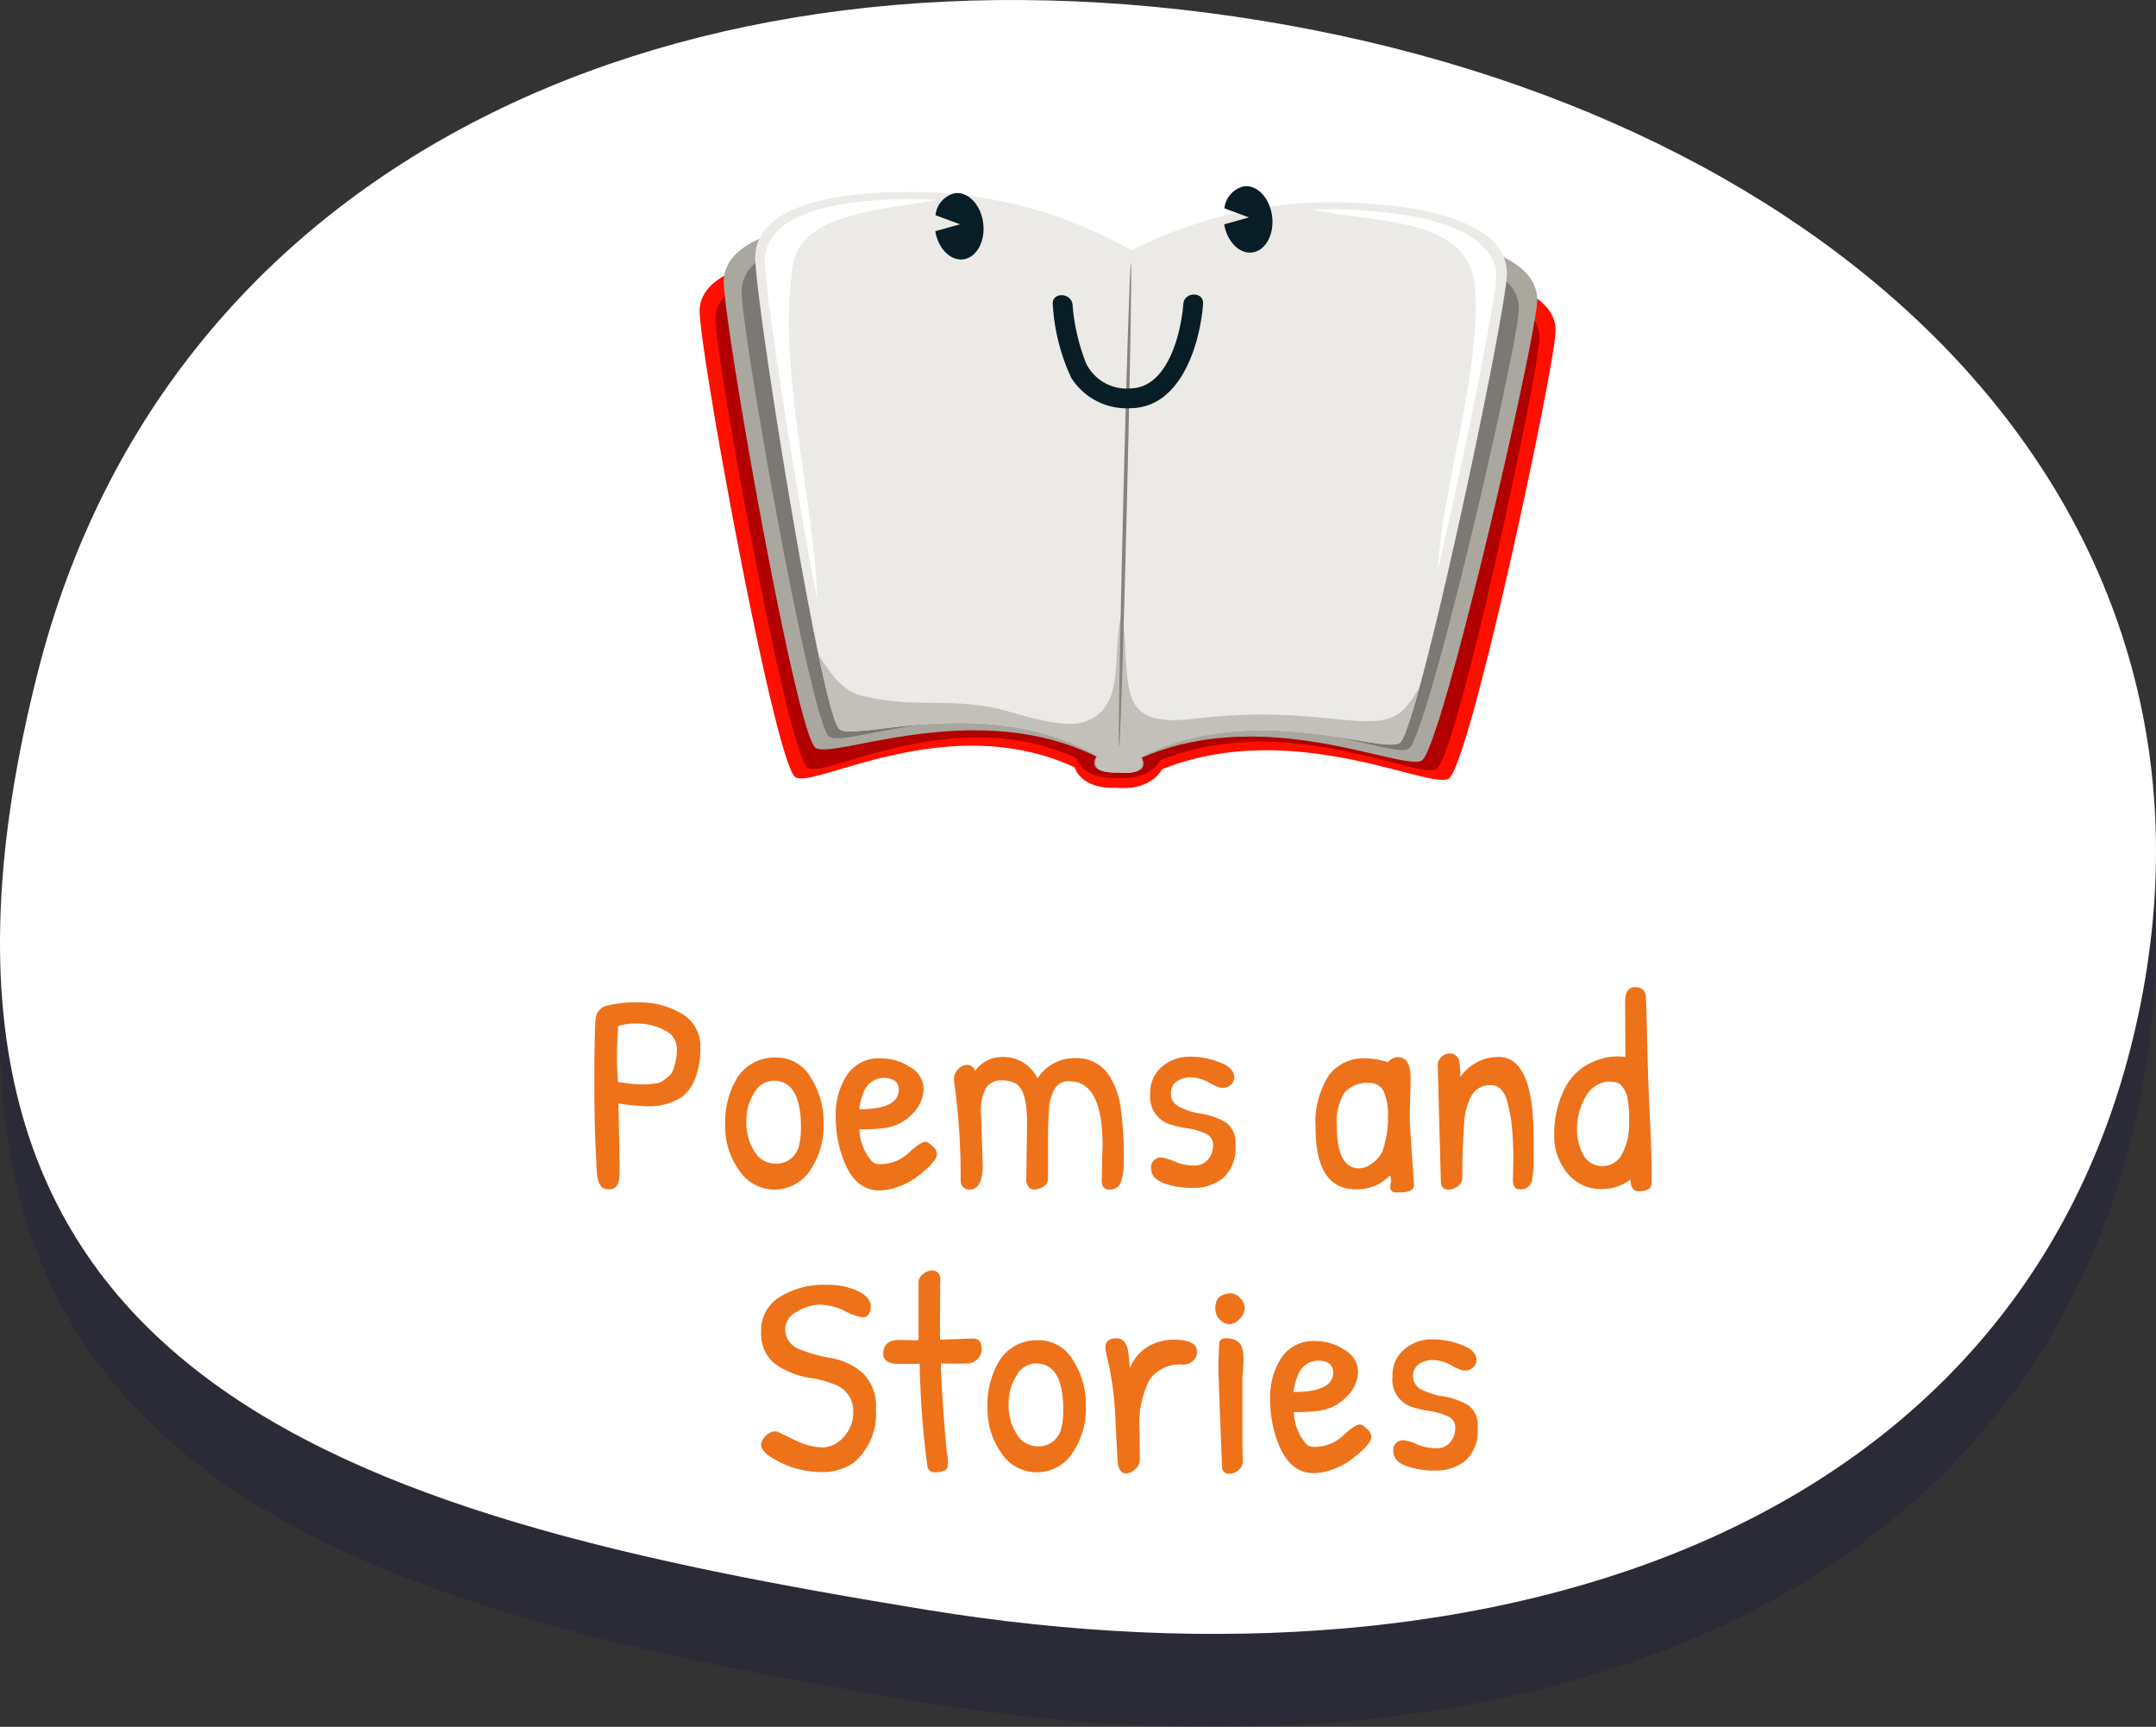 <svg xmlns="http://www.w3.org/2000/svg" xmlns:xlink="http://www.w3.org/1999/xlink" width="170.999" height="136.924" viewBox="0 0 170.999 136.924"><rect x="0" y="0" width="170.999" height="136.924" fill="#333333" stroke="none"/><defs><clipPath id="a" transform="translate(-18.375 -9.365)"><rect x="18.375" y="9.365" width="171" height="136.925" style="fill:none"/></clipPath><clipPath id="c" transform="translate(-18.375 -9.365)"><rect width="208.849" height="168.688" style="fill:none"/></clipPath><clipPath id="d" transform="translate(-18.375 -9.365)"><rect x="73.862" y="24.126" width="67.891" height="47.727" style="fill:none"/></clipPath></defs><title>t5Asset 1</title><g style="clip-path:url(#a)"><g style="clip-path:url(#a)"><g style="opacity:0.2"><g style="clip-path:url(#c)"><path d="M118.425,18.373c-46.004-7.5-86.66,10.933-97.021,51.547-14.348,56.239,24.465,66.96,70.47,74.459s87.6-6.835,96.126-47.3-23.571-71.206-69.575-78.706" transform="translate(-18.375 -9.365)" style="fill:#0a0747"/></g></g><path d="M118.425,11.004c-46.004-7.5-86.66,10.933-97.021,51.547-14.348,56.239,24.465,66.959,70.47,74.459s87.6-6.836,96.126-47.3-23.57-71.206-69.575-78.706" transform="translate(-18.375 -9.365)" style="fill:#fff"/></g><path d="M65.673,101.378q-.157-2.309-.157-6.243,0-3.935.112-5.1a1.176,1.176,0,0,1,.986-.952,9.164,9.164,0,0,1,2.309-.236,6.551,6.551,0,0,1,3.552.909,2.964,2.964,0,0,1,1.446,2.678,6.392,6.392,0,0,1-.403,2.431,3.457,3.457,0,0,1-1.009,1.446,4.71,4.71,0,0,1-2.914.762,13.803,13.803,0,0,1-2.174-.224q.111,4.482.089,5.649t-.785,1.165q-.493,0-.627-.179a3.014,3.014,0,0,1-.18-.258,1.088,1.088,0,0,1-.09-.236c-.03-.105-.052-.191-.067-.258a2.04,2.04,0,0,1-.034-.303,2.413,2.413,0,0,0-.033-.314C65.681,101.894,65.673,101.647,65.673,101.378ZM72.062,92.49a1.595,1.595,0,0,0-.986-1.435,4.401,4.401,0,0,0-2.107-.526,4.223,4.223,0,0,0-1.569.202q-.09,1.323-.09,2.432t.09,2.005q.605.068.829.112a8.892,8.892,0,0,0,.997.068q.415,0,.56-.011c.097-.009.283-.03.56-.068a1.313,1.313,0,0,0,.594-.19q.18-.135.448-.359a1.26,1.26,0,0,0,.381-.516,5.023,5.023,0,0,0,.292-1.714Z" transform="translate(-18.375 -9.365)" style="fill:#ee7219"/><path d="M79.997,93.218a3.108,3.108,0,0,1,2.656,1.546,6.483,6.483,0,0,1,1.042,3.711,6.276,6.276,0,0,1-1.065,3.687,3.369,3.369,0,0,1-5.66-.034,5.954,5.954,0,0,1-1.076-3.462,6.855,6.855,0,0,1,.986-3.902A3.527,3.527,0,0,1,79.997,93.218Zm-.269,1.838a1.783,1.783,0,0,0-1.546.986,3.922,3.922,0,0,0-.606,2.084,4.282,4.282,0,0,0,.672,2.6,1.907,1.907,0,0,0,1.524.897,1.835,1.835,0,0,0,1.95-1.323,5.799,5.799,0,0,0,.179-1.569q0-3.675-2.174-3.676Z" transform="translate(-18.375 -9.365)" style="fill:#ee7219"/><path d="M88.291,93.285a4.119,4.119,0,0,1,2.264.695,2.018,2.018,0,0,1,1.076,1.715,2.903,2.903,0,0,1-.874,1.973,3.742,3.742,0,0,1-2.331,1.155,14.546,14.546,0,0,1-1.883.089,3.962,3.962,0,0,0,.964,2.511.777.777,0,0,0,.605.247,3.27,3.27,0,0,0,2.331-.887q.941-.884,1.345-.885c.119,0,.299.113.538.336a.92.92,0,0,1,.359.628q0,.584-1.413,1.681a5.549,5.549,0,0,1-1.513.864,4.522,4.522,0,0,1-1.648.348q-1.95,0-2.869-2.511a9.577,9.577,0,0,1-.583-3.407,5.754,5.754,0,0,1,.874-3.206A3.051,3.051,0,0,1,88.291,93.285Zm.112,1.547a1.729,1.729,0,0,0-1.457.963,4.71,4.71,0,0,0-.426,1.525q3.138,0,3.138-1.547,0-.941-1.255-.941Z" transform="translate(-18.375 -9.365)" style="fill:#ee7219"/><path d="M95.263,103.686a.667.667,0,0,1-.695-.637l-.001-.012a54.262,54.262,0,0,0-.538-8.07,1.172,1.172,0,0,1,.325-.806.975.975,0,0,1,.741-.359.656.656,0,0,1,.615.471A2.641,2.641,0,0,1,97.93,93.174a3.004,3.004,0,0,1,2.735,1.704,3.453,3.453,0,0,1,2.97-1.614,3.042,3.042,0,0,1,2.768,1.479,6.212,6.212,0,0,1,.852,2.421,27.991,27.991,0,0,1,.247,4.259,4.897,4.897,0,0,1-.225,1.67.903.903,0,0,1-.941.594q-.582,0-.582-.739l.067-2.802q0-5.044-2.622-5.044a1.235,1.235,0,0,0-1.166.583,3.66,3.66,0,0,0-.448,1.457q-.091,1.346-.09,2.443v3.25a.722.722,0,0,1-.359.606,1.289,1.289,0,0,1-.74.246q-.494,0-.627-.65l.067-4.641q0-2.465-.829-3.071a2.098,2.098,0,0,0-1.222-.291,1.342,1.342,0,0,0-1.21.605,3.705,3.705,0,0,0-.392,1.951l.134,4.169Q96.316,103.687,95.263,103.686Z" transform="translate(-18.375 -9.365)" style="fill:#ee7219"/><path d="M110.55,93.936a3.313,3.313,0,0,1,2.185-.786,6.475,6.475,0,0,1,2.387.448q1.144.448,1.143,1.188a.726.726,0,0,1-.291.606.882.882,0,0,1-.505.224q-.213,0-.336-.011a5.051,5.051,0,0,1-.897-.415,3.117,3.117,0,0,0-1.423-.404,1.874,1.874,0,0,0-1.11.325,1.093,1.093,0,0,0-.459.954,1.131,1.131,0,0,0,.527.986,5.33,5.33,0,0,0,1.849.615,5.67,5.67,0,0,1,2.029.729,1.951,1.951,0,0,1,.707,1.749,3.173,3.173,0,0,1-.975,2.634,3.686,3.686,0,0,1-2.364.773,6.484,6.484,0,0,1-2.365-.382q-.974-.379-.975-1.143a.772.772,0,0,1,.874-.873,3.619,3.619,0,0,1,.986.314,3.953,3.953,0,0,0,1.513.314,1.385,1.385,0,0,0,1.143-.483,1.706,1.706,0,0,0,.393-1.109.954.954,0,0,0-.516-.907,5.285,5.285,0,0,0-1.569-.46,7.92,7.92,0,0,1-1.547-.382,2.291,2.291,0,0,1-1.345-2.398A2.6,2.6,0,0,1,110.55,93.936Z" transform="translate(-18.375 -9.365)" style="fill:#ee7219"/><path d="M129.268,93.195q.985,0,.986,1.682v.38l-.045,1.569q-.024.741-.023,1.457l.336,5.067q0,.56-1.143.56h-.325a.366.366,0,0,1-.359-.202.681.681,0,0,1-.023-.494,1.049,1.049,0,0,0-.056-.649,3.575,3.575,0,0,1-2.735,1.098q-3.16,0-3.16-4.886a6.891,6.891,0,0,1,1.019-4.102,3.409,3.409,0,0,1,2.926-1.39,5.396,5.396,0,0,1,1.793.314A.941.941,0,0,1,129.268,93.195Zm-2.331,2.04a2.358,2.358,0,0,0-1.905.74,4.317,4.317,0,0,0-.627,2.712q0,3.318,1.793,3.318a1.808,1.808,0,0,0,1.042-.426,2.337,2.337,0,0,0,.795-.964A7.931,7.931,0,0,0,128.46,97.97a4.656,4.656,0,0,0-.348-2.085A1.225,1.225,0,0,0,126.936,95.236Z" transform="translate(-18.375 -9.365)" style="fill:#ee7219"/><path d="M132.653,102.97l-.247-9.102a.901.901,0,0,1,.292-.694.862.862,0,0,1,.583-.269.727.727,0,0,1,.829.604,8.583,8.583,0,0,1,.09,1.255,3.666,3.666,0,0,1,3.026-1.591q2.78,0,2.78,6.343v1.76a7.785,7.785,0,0,1-.135,1.715.86.86,0,0,1-.963.672c-.359,0-.539-.238-.539-.718l.023-1.255a24.179,24.179,0,0,0-.169-3.552c-.112-.636-.22-1.14-.325-1.514q-.381-1.209-1.233-1.21a1.641,1.641,0,0,0-1.569.807,4.898,4.898,0,0,0-.583,2.061q-.157,2.085-.157,4.416a.87.87,0,0,1-.336.718,1.245,1.245,0,0,1-.806.269Q132.653,103.686,132.653,102.97Z" transform="translate(-18.375 -9.365)" style="fill:#ee7219"/><path d="M147.29,93.174l-.023-4.327q0-1.21.773-1.21t.864.672q.044.292.112,3.52t.213,6.052q.146,2.824.146,5.268,0,.672-1.009.672-.672,0-.672-.941a3.576,3.576,0,0,1-2.286.762,3.37,3.37,0,0,1-2.724-1.256,4.683,4.683,0,0,1-1.042-3.093,8.006,8.006,0,0,1,.752-3.442,4.503,4.503,0,0,1,2.342-2.297,4.797,4.797,0,0,1,1.905-.426A4.53,4.53,0,0,1,147.29,93.174Zm.123,3.06a2.279,2.279,0,0,0-.392-.739.901.901,0,0,0-.483-.315,3.005,3.005,0,0,0-.615-.056,1.972,1.972,0,0,0-.874.27,2.223,2.223,0,0,0-.875.873,4.913,4.913,0,0,0-.717,2.544,4.034,4.034,0,0,0,.526,2.175,1.675,1.675,0,0,0,1.502.842,1.714,1.714,0,0,0,1.536-.964,4.858,4.858,0,0,0,.56-2.466,8.391,8.391,0,0,0-.169-2.163Z" transform="translate(-18.375 -9.365)" style="fill:#ee7219"/><path d="M83.943,111.241a5.639,5.639,0,0,1,2.477.494q1.02.493,1.02,1.255a1.011,1.011,0,0,1-.168.583.56.56,0,0,1-.493.247,4.652,4.652,0,0,1-1.401-.505,4.671,4.671,0,0,0-1.961-.505,3.571,3.571,0,0,0-1.827.56,1.607,1.607,0,0,0-.941,1.367,1.698,1.698,0,0,0,1.143,1.615,11.526,11.526,0,0,0,2.443.683,5.171,5.171,0,0,1,2.6,1.232,3.646,3.646,0,0,1,1.009,2.814,5.073,5.073,0,0,1-1.726,4.236,4.295,4.295,0,0,1-2.724.762,7.199,7.199,0,0,1-3.509-.964q-1.143-.604-1.143-1.21a.873.873,0,0,1,.191-.492,1.471,1.471,0,0,1,.527-.448.68.68,0,0,1,.617-.056q.28.124.908.436c.419.208.725.352.919.427a4.998,4.998,0,0,0,1.771.358,2.227,2.227,0,0,0,1.603-.817,2.813,2.813,0,0,0,.773-2.007,2.225,2.225,0,0,0-1.569-2.196,7.855,7.855,0,0,0-1.726-.471,6.45,6.45,0,0,1-3.004-1.2,3.121,3.121,0,0,1-1.009-2.544,3.058,3.058,0,0,1,1.457-2.678A6.599,6.599,0,0,1,83.943,111.241Z" transform="translate(-18.375 -9.365)" style="fill:#ee7219"/><path d="M89.681,115.612l1.121.023a1.85,1.85,0,0,0,.426-.023V111.017a.86.86,0,0,1,.381-.651,1.146,1.146,0,0,1,.672-.269.66.66,0,0,1,.504.202.822.822,0,0,1,.168.627q-.023.427-.022,4.663l2.623-.09q.673,0,.672.784a1.073,1.073,0,0,1-.348.875,1.243,1.243,0,0,1-.74.314c-.262.015-.519.023-.773.023l-1.367-.023q0,.919.191,3.631t.302,3.509a3.201,3.201,0,0,1,.045,1.031.49.49,0,0,1-.246.325,1.9,1.9,0,0,1-.785.134.552.552,0,0,1-.582-.521l-.001-.017a70.552,70.552,0,0,1-.605-8.07q-.203.022-1.547.022t-1.345-.784Q88.426,115.613,89.681,115.612Z" transform="translate(-18.375 -9.365)" style="fill:#ee7219"/><path d="M100.8,115.635a3.106,3.106,0,0,1,2.656,1.546,6.478,6.478,0,0,1,1.042,3.711,6.281,6.281,0,0,1-1.064,3.688,3.37,3.37,0,0,1-5.66-.034,5.955,5.955,0,0,1-1.076-3.462,6.855,6.855,0,0,1,.986-3.902A3.527,3.527,0,0,1,100.8,115.635Zm-.269,1.838a1.784,1.784,0,0,0-1.547.986,3.922,3.922,0,0,0-.606,2.084,4.287,4.287,0,0,0,.672,2.6,1.908,1.908,0,0,0,1.525.897,1.835,1.835,0,0,0,1.95-1.323,5.772,5.772,0,0,0,.18-1.569q0-3.675-2.175-3.676Z" transform="translate(-18.375 -9.365)" style="fill:#ee7219"/><path d="M108.757,122.808l.023,2.308a.994.994,0,0,1-.37.741,1.103,1.103,0,0,1-.729.336q-.516,0-.651-.806-.022-.181-.179-3.285a26.194,26.194,0,0,0-.606-4.875,7.432,7.432,0,0,1-.202-1.009q0-.741.897-.739a.726.726,0,0,1,.606.291,1.382,1.382,0,0,1,.28.595q.057.303.101.817c.03.344.052.56.068.651a3.431,3.431,0,0,1,1.412-1.681,3.96,3.96,0,0,1,2.063-.56q1.837,0,1.838.941a.94.94,0,0,1-.325.75,1.114,1.114,0,0,1-.752.281,2.957,2.957,0,0,0-2.689,1.21A7.73,7.73,0,0,0,108.757,122.808Z" transform="translate(-18.375 -9.365)" style="fill:#ee7219"/><path d="M115.975,111.913a1.051,1.051,0,0,1,.763.381,1.16,1.16,0,0,1,.359.797,1.26,1.26,0,0,1-.393.84,1.123,1.123,0,0,1-.818.426,1.052,1.052,0,0,1-.772-.359,1.262,1.262,0,0,1-.348-.919q0-1.075,1.165-1.165Zm.941,11.746.023,1.57a.877.877,0,0,1-.336.705,1.1,1.1,0,0,1-.718.281.518.518,0,0,1-.583-.56q-.292-7.151-.291-7.913,0-.761.067-1.861c.029-.269.202-.403.516-.403q1.188,0,1.345.963a6.098,6.098,0,0,1,.067.784l-.09,1.413Z" transform="translate(-18.375 -9.365)" style="fill:#ee7219"/><path d="M122.746,115.702a4.12,4.12,0,0,1,2.264.695,2.018,2.018,0,0,1,1.075,1.715,2.902,2.902,0,0,1-.874,1.973,3.742,3.742,0,0,1-2.331,1.155,14.527,14.527,0,0,1-1.883.089,3.96,3.96,0,0,0,.964,2.511.775.775,0,0,0,.605.247,3.27,3.27,0,0,0,2.331-.887q.941-.884,1.345-.885c.119,0,.299.113.539.336a.923.923,0,0,1,.359.627q0,.584-1.413,1.681a5.546,5.546,0,0,1-1.513.864,4.517,4.517,0,0,1-1.648.348q-1.95,0-2.869-2.511a9.576,9.576,0,0,1-.583-3.406,5.754,5.754,0,0,1,.874-3.206A3.051,3.051,0,0,1,122.746,115.702Zm.112,1.547a1.729,1.729,0,0,0-1.457.963,4.697,4.697,0,0,0-.426,1.525q3.138,0,3.138-1.547-.001-.941-1.256-.941Z" transform="translate(-18.375 -9.365)" style="fill:#ee7219"/><path d="M129.762,116.352a3.313,3.313,0,0,1,2.185-.786,6.477,6.477,0,0,1,2.387.448q1.142.448,1.143,1.188a.724.724,0,0,1-.292.606.883.883,0,0,1-.505.224c-.141,0-.254-.004-.336-.011a5.016,5.016,0,0,1-.897-.415,3.117,3.117,0,0,0-1.424-.404,1.872,1.872,0,0,0-1.109.325,1.094,1.094,0,0,0-.46.954,1.131,1.131,0,0,0,.527.986,5.346,5.346,0,0,0,1.85.615,5.67,5.67,0,0,1,2.029.729,1.953,1.953,0,0,1,.707,1.749,3.177,3.177,0,0,1-.975,2.634,3.69,3.69,0,0,1-2.365.773,6.471,6.471,0,0,1-2.364-.382q-.976-.379-.976-1.143a.772.772,0,0,1,.875-.873,3.634,3.634,0,0,1,.986.314,3.944,3.944,0,0,0,1.513.314,1.387,1.387,0,0,0,1.143-.483,1.705,1.705,0,0,0,.392-1.109.954.954,0,0,0-.516-.907,5.256,5.256,0,0,0-1.569-.46,7.974,7.974,0,0,1-1.547-.382,2.291,2.291,0,0,1-1.344-2.398A2.6,2.6,0,0,1,129.762,116.352Z" transform="translate(-18.375 -9.365)" style="fill:#ee7219"/><g style="clip-path:url(#d)"><path d="M126.582,30.27a47.391,47.391,0,0,0-18.747,3.432,47.411,47.411,0,0,0-18.558-4.343c-10.579-.258-15.342,1.65-15.413,4.606s5.995,36.134,7.609,37.03,12.074-5.415,22.138-.79c0,0,.411,1.726,3.293,1.624,2.873.242,3.611-1.456,3.611-1.456,10.278-4.128,21.078,1.561,22.735.745s8.431-32.539,8.504-35.495-4.591-5.095-15.171-5.353" transform="translate(-18.375 -9.365)" style="fill:#ff0f00"/><path d="M125.867,31.037a45.63,45.63,0,0,0-18.048,3.304A45.625,45.625,0,0,0,89.954,30.16c-10.185-.249-14.769,1.588-14.839,4.434S80.886,69.38,82.44,70.243s11.623-5.214,21.312-.761c0,0,.395,1.661,3.17,1.563,2.767.234,3.476-1.401,3.476-1.401,9.894-3.974,20.292,1.503,21.886.718s8.117-31.325,8.187-34.17-4.42-4.905-14.604-5.153" transform="translate(-18.375 -9.365)" style="fill:#b20000"/><path d="M125.885,27.715a42.146,42.146,0,0,0-17.822,3.576,42.144,42.144,0,0,0-17.627-4.441c-10.053-.246-14.582,1.731-14.656,4.78s5.76,36.118,7.292,37.038c1.532.921,12.706-4.057,22.261.693,0,0-.969,1.359,1.77,1.248,2.73.244,1.828-1.16,1.828-1.16,9.776-4.277,20.624,1.069,22.199.224s9.088-33.419,9.162-36.468-4.353-5.244-14.406-5.49" transform="translate(-18.375 -9.365)" style="fill:#aaa79f"/><path d="M125.072,28.66a40.288,40.288,0,0,0-17.029,3.416,40.301,40.301,0,0,0-16.842-4.244c-9.606-.235-13.933,1.655-14.005,4.568S82.7,66.91,84.164,67.79s12.141-3.877,21.27.662c0,0-.926,1.298,1.692,1.192,2.608.235,1.747-1.108,1.747-1.108,9.34-4.086,19.705,1.022,21.21.214s8.683-31.931,8.754-34.844-4.158-5.01-13.764-5.245" transform="translate(-18.375 -9.365)" style="fill:#7d7873"/><path d="M124.594,25.402a35.237,35.237,0,0,0-16.481,3.82,35.247,35.247,0,0,0-16.276-4.62c-9.29-.227-13.482,1.868-13.561,5.077s5.277,36.55,6.69,37.514,11.689-2.862,20.505,2.106c0,0-.9,1.434,1.631,1.308,2.523.249,1.694-1.226,1.694-1.226,9.047-4.532,19.124-.21,20.582-1.103s8.434-33.934,8.513-37.143-4.006-5.506-13.296-5.733" transform="translate(-18.375 -9.365)" style="fill:#ebeae6"/><path d="M124.464,25.96c-.695-.017-1.377-.008-2.043.022,4.993,1.09,12.303.506,12.909,5.975.699,6.23-2.699,16.517-2.92,22.647,2.202-9.466,4.586-21.404,4.631-23.222.074-3.036-3.789-5.207-12.576-5.423" transform="translate(-18.375 -9.365)" style="fill:#fff"/><path d="M81.261,30.367c.675-4.186,7.347-4.353,11.424-5.153q-.441-.024-.891-.036c-8.743-.214-12.689,1.758-12.763,4.778-.05,2.056,2.268,17.247,4.174,27.028C82.932,48.854,80,38.581,81.261,30.367" transform="translate(-18.375 -9.365)" style="fill:#fff"/><path d="M113.72,66.29c-2.111.237-4.704.561-5.541-1.488-.717-1.791-.389-4.825-.849-6.739-.835,3.022.451,7.49-2.998,8.547-1.915.587-5.221-.72-7.239-1.149-3.912-.73-6.424.054-10.329-.928-1.67-.376-2.534-1.844-3.469-3.249.707,3.361,1.315,5.666,1.671,5.91,1.413.964,11.626-2.863,20.441,2.105,0,0-.837,1.435,1.695,1.308,2.522.249,1.758-1.21,1.758-1.21,9.047-4.532,19.06-.226,20.519-1.119.319-.196.903-1.932,1.621-4.559a9.413,9.413,0,0,1-1.032,1.616c-2.221,2.734-6.333-.156-16.248.955" transform="translate(-18.375 -9.365)" style="fill:#c2c0b8"/><path d="M107.751,49.423c.258-10.582.402-19.162.32-19.164s-.357,8.574-.615,19.157-.402,19.162-.32,19.164.357-8.575.615-19.156" transform="translate(-18.375 -9.365)" style="fill:#87827c"/><path d="M92.555,27.699c.23,1.366,1.196,2.352,2.211,2.23,1.055-.13,1.768-1.411,1.59-2.859s-1.176-2.518-2.232-2.388a1.998,1.998,0,0,0-1.552,1.746l1.95.72Z" transform="translate(-18.375 -9.365)" style="fill:#081d25"/><path d="M115.471,27.155c.23,1.366,1.196,2.352,2.211,2.23,1.055-.13,1.768-1.411,1.59-2.859s-1.176-2.518-2.232-2.388a1.999,1.999,0,0,0-1.552,1.746l1.95.72Z" transform="translate(-18.375 -9.365)" style="fill:#081d25"/><path d="M112.228,33.472c-.179,2.288-1.219,6.62-4.164,6.689a3.585,3.585,0,0,1-3.538-1.963,16.012,16.012,0,0,1-1.083-4.678c-.109-.992-1.678-1.004-1.568,0a15.978,15.978,0,0,0,1.458,5.793,5.192,5.192,0,0,0,4.73,2.416c3.97-.045,5.483-5.054,5.732-8.257.078-1.006-1.49-1.001-1.568,0" transform="translate(-18.375 -9.365)" style="fill:#081d25"/></g></g></svg>